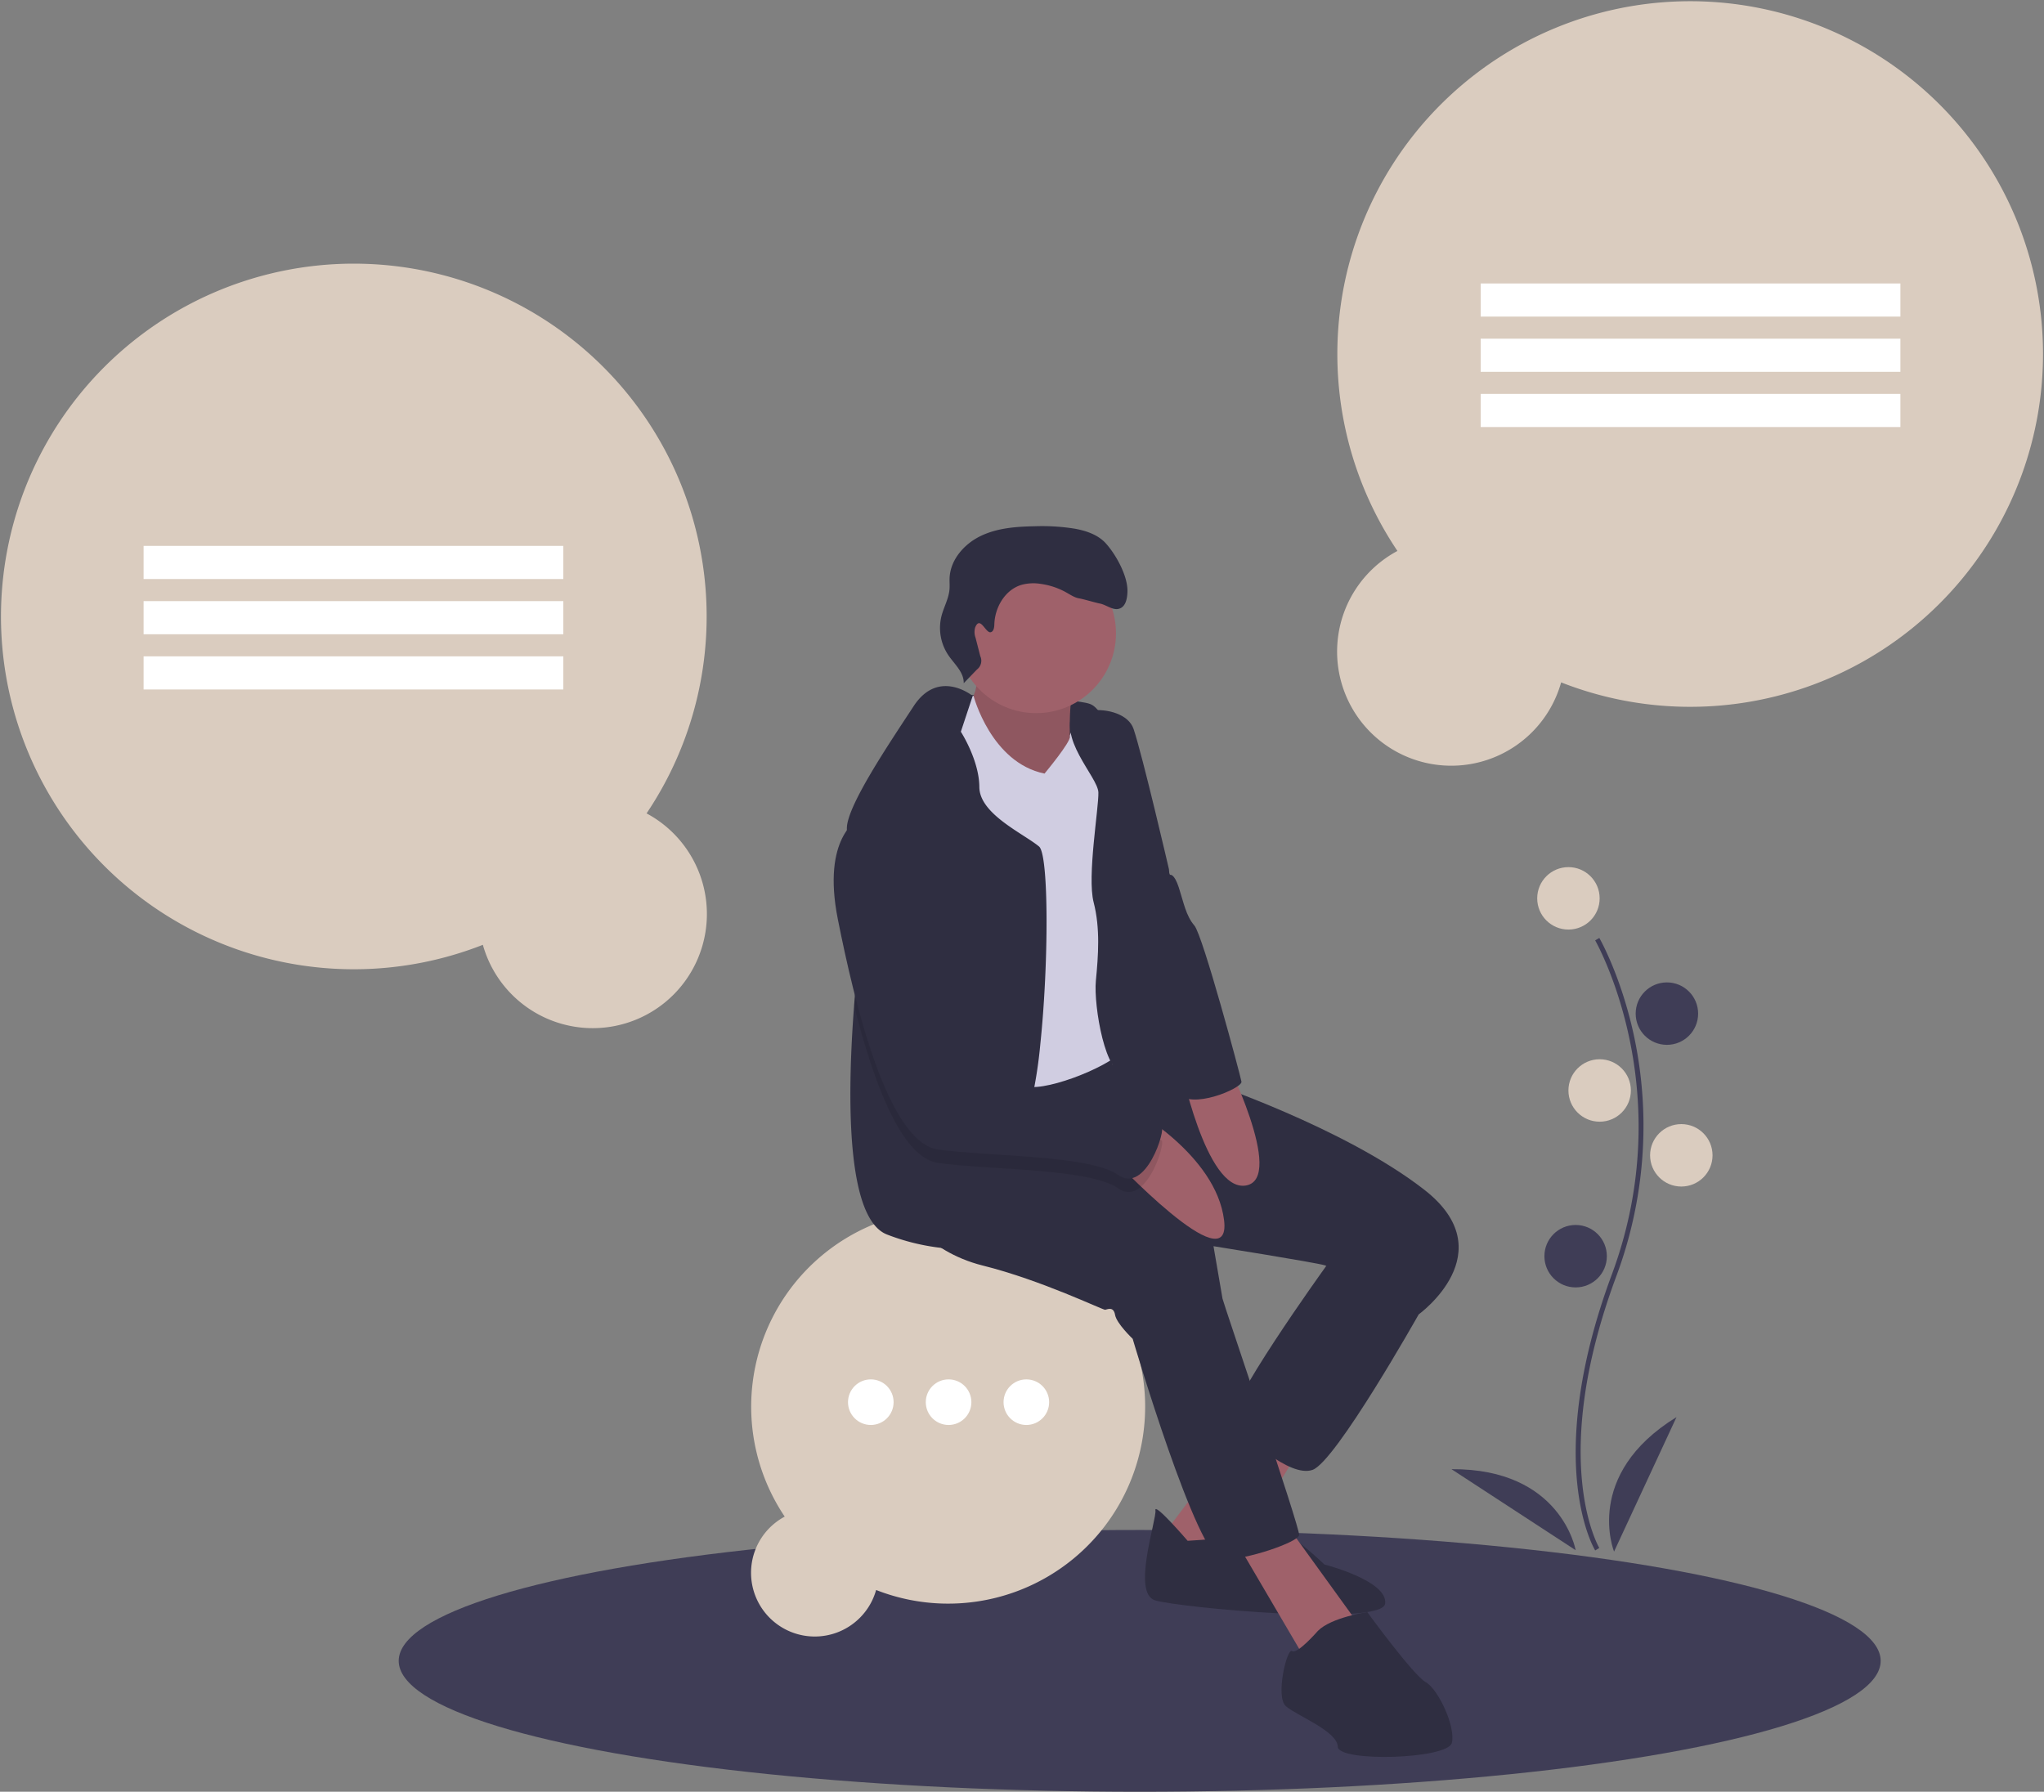 <svg height="746.054" viewBox="0 0 851 746.054" width="851" xmlns="http://www.w3.org/2000/svg"><rect x="0" y="0" width="851" height="746.054" fill="#808080" stroke="none"/><ellipse cx="474.5" cy="691.554" fill="#3f3d56" rx="308.5" ry="54.5"/><path d="m443.693 415.653a146.9 146.9 0 1 0 -68.159 54.725 47.518 47.518 0 1 0 68.159-54.725z" fill="#daccbf" transform="translate(-174.5 -76.973)"/><path d="m59.782 227.304h174.746v13.796h-174.746z" fill="#fff"/><path d="m59.782 250.297h174.746v13.796h-174.746z" fill="#fff"/><path d="m59.782 273.29h174.746v13.796h-174.746z" fill="#fff"/><path d="m756.307 306.379a146.9 146.9 0 1 1 68.159 54.725 47.518 47.518 0 1 1 -68.159-54.725z" fill="#daccbf" transform="translate(-174.5 -76.973)"/><path d="m790.973 195.003h174.746v13.796h-174.746z" fill="#fff" transform="matrix(-1 0 0 -1 1582.191 326.829)"/><path d="m790.973 217.996h174.746v13.796h-174.746z" fill="#fff" transform="matrix(-1 0 0 -1 1582.191 372.815)"/><path d="m790.973 240.989h174.746v13.796h-174.746z" fill="#fff" transform="matrix(-1 0 0 -1 1582.191 418.8)"/><path d="m501.213 708.464a82.013 82.013 0 1 1 38.052 30.553 26.529 26.529 0 1 1 -38.052-30.553z" fill="#daccbf" transform="translate(-174.5 -76.973)"/><circle cx="362.551" cy="583.84" fill="#fff" r="9.491"/><circle cx="394.932" cy="583.84" fill="#fff" r="9.491"/><circle cx="427.312" cy="583.84" fill="#fff" r="9.491"/><path d="m578.936 366.381s42.346 1.151 49.34 3.696 10.121 20.74 10.121 20.74l-32.879 10.334-24.592-1.393-18.508 1.308 10.334-27.065z" fill="#2f2e41" transform="translate(-174.5 -76.973)"/><path d="m580.763 352.486s2.786 10.761-3.397 18.38 26.582 34.77 26.582 34.77l17.285-2.971s-3.81-33.064 1.308-41.437-41.778-8.742-41.778-8.742z" fill="#9f616a" transform="translate(-174.5 -76.973)"/><path d="m580.763 352.486s2.786 10.761-3.397 18.38 26.582 34.77 26.582 34.77l17.285-2.971s-3.81-33.064 1.308-41.437-41.778-8.742-41.778-8.742z" opacity=".1" transform="translate(-174.5 -76.973)"/><path d="m521.22 590.132-38.139 50.577 26.028 15.196 35.822-58.609z" fill="#9f616a"/><path d="m668.968 718.535s-14.044-16.319-13.419-12.68-9.993 34.5-.114 37.485 94.601 10.903 95.766 1.336-25.274-16.262-25.274-16.262-15.708-15.096-19.19-13.561-37.769 3.682-37.769 3.682z" fill="#2f2e41" transform="translate(-174.5 -76.973)"/><path d="m512.663 638.435 30.463 51.898 22.999-13.319-30.718-42.489z" fill="#9f616a"/><path d="m735.252 591.936-9.041 12.793s-43.1 59.859-38.522 64.692 23.64 23.099 33.334 19.56 44.137-64.721 44.137-64.721l-8.984-35.921z" fill="#2f2e41" transform="translate(-174.5 -76.973)"/><path d="m549.59 579.826s9.652 18.01 34.116 24.108 50.023 18.565 50.932 18.408 3.483-1.535 4.108 2.104 7.335 9.979 7.335 9.979 27.023 91.829 37.343 91.928 31.529-7.292 31.969-10.178-31.6-96.662-31.913-98.481l-3.753-21.834s42.375 6.766 46.327 7.96 39.105 20.441 39.105 20.441 35.836-25.829 2.317-51.913-91.132-45.218-91.132-45.218l-20.669-5.814-18.013-1.075-2.652-10.171-42.662 2.461-44.521 18.892z" fill="#2f2e41" transform="translate(-174.5 -76.973)"/><circle cx="431.395" cy="263.7" fill="#9f616a" r="33.232"/><g transform="translate(-174.5 -76.973)"><path d="m575.83 367.383 3.997-.687s7.219 27.795 29.551 32.386c0 0 11.019-13.2 10.549-15.428s8.727-14.111 13.617-7.458-1.194 123.841 2.914 125.945 12.921 4.336 5.828 12.111-35.267 18.238-41.508 14.627-18.991-34.201-24.507-44.493-14.343-45.303-14.343-45.303-11.273-38.338-4.336-47.023 18.238-24.677 18.238-24.677z" fill="#d0cde1"/><path d="m607.635 511.654a189.572 189.572 0 0 1 -3.807 24.268c-1.63 6.508-3.527 10.437-5.693 10.27-5.526-.413-8.037 7.691-9.332 17.035-1.384 9.913-1.384 21.221-2.143 25.217-1.005 5.28-7.434 9.31-20.283 8.127a90.659 90.659 0 0 1 -22.348-5.481c-17.347-6.307-16.834-57.455-13.931-95.409 1.775-23.263 4.443-41.582 4.443-41.582s-5.269-15.717-6.954-26.49a35.211 35.211 0 0 1 -.502-5.95c.257-9.41 17.436-34.839 27.818-50.679 10.393-15.84 24.57-4.22 24.57-4.22l-4.934 14.891s7.647 11.799 7.702 23.029 18.307 19.334 24.86 24.77c4.119 3.416 4.019 49.016.536 82.203z" fill="#2f2e41"/><path d="m622.064 372.081s1.198 1.416 6.681.725c6.576-.828 15.618 1.447 17.719 7.726 3.852 11.514 14.713 58.352 14.713 58.352s4.521 53.548 6.553 65.375 1.024 22.303 3.028 28.515-19.787-11.585-27.819-9.268-13.192-27.705-12.182-38.181 1.862-21.863-.924-32.623 2.153-39.24 1.969-45.765-17.709-22.969-9.737-34.855z" fill="#2f2e41"/><path d="m645.578 538.507s35.186 19.196 38.553 46.518-47.062-26.455-47.062-26.455z" fill="#9f616a"/><path d="m665.664 519.132s10.782 54.345 27.577 51.458-9.382-54.585-9.382-54.585z" fill="#9f616a"/><path d="m723.184 756.048s-8.6 9.908-10.732 8.401-7.036 19.005-2.615 22.929 21.45 10.363 21.635 16.887 45.857 5.231 47.492-1.606-5.729-22.431-10.903-25.288-24.306-29.155-24.306-29.155-14.984 2.189-20.57 7.832z" fill="#2f2e41"/><path d="m639.973 571.743c-8.16-5.76-30.943-7.189-51.171-8.517-8.874-.569-17.258-1.127-23.699-2.032-6.207-.86-11.788-6.53-16.744-14.981-7.513-12.804-13.585-32.004-18.262-50.534 1.775-23.263 4.443-41.582 4.443-41.582s-5.269-15.717-6.954-26.49a14.176 14.176 0 0 1 4.487-4.041c21.455-9.209 41.939 81.422 44.54 95.644.045.234.078.458.112.647 1.261 7.323 14.891 13.585 27.103 16.063 7.524 1.529 14.523 1.63 17.749-.357 8.473-5.202 34.527 15.617 36.503 16.209 1.976.603-6.385 28.264-18.106 19.97z" opacity=".1"/><path d="m532.077 417.988s-15.594 7.363-8.742 41.778 20.655 92.923 41.764 95.851 63.143 2.26 74.87 10.547 20.086-19.375 18.11-19.972-28.032-21.408-36.504-16.205-42.815-3.881-44.848-15.707-22.844-105.66-44.649-96.292z" fill="#2f2e41"/><path d="m644.446 401.484 17.138 39.767s1.725-.861 3.73 5.351 2.943 11.67 6.454 15.75 19.134 62.276 19.603 65.005-21.577 12.138-26.503 4.555-20.421-130.429-20.421-130.429z" fill="#2f2e41"/><path d="m586.988 340.21c1.274-.34 1.461-2.031 1.503-3.348.229-7.055 4.477-14.295 11.231-16.349a18.881 18.881 0 0 1 7.959-.438 30.145 30.145 0 0 1 10.778 3.596c1.759.989 3.484 2.18 5.48 2.482 1.318.2 7.023 1.858 8.335 2.092 2.885.513 5.566 3.094 8.334 2.134 2.648-.919 3.235-4.348 3.299-7.15.146-6.385-4.701-15.221-8.97-19.971-3.24-3.604-8.118-5.268-12.886-6.133a85.79 85.79 0 0 0 -16.853-1.025c-7.631.136-15.474.725-22.355 4.027s-12.661 9.873-12.991 17.499c-.069 1.588.095 3.183-.038 4.768-.326 3.865-2.378 7.356-3.341 11.113a20.335 20.335 0 0 0 2.84 16.25c2.554 3.758 6.568 7.157 6.42 11.699l5.537-5.737a4.547 4.547 0 0 0 1.352-5.556l-1.96-7.645a6.898 6.898 0 0 1 -.17-4.255c2.101-5.192 4.372 2.515 6.496 1.948z" fill="#2f2e41"/><path d="m838.646 722.549c-.229-.375-5.641-9.41-7.517-28.172-1.721-17.213-.614-46.227 14.433-86.698 28.506-76.671-6.569-138.533-6.928-139.149l1.73-1.004c.091.156 9.142 15.929 14.488 41.044a179.061 179.061 0 0 1 -7.416 99.807c-28.457 76.54-7.301 112.773-7.084 113.131z" fill="#3f3d56"/></g><circle cx="653" cy="374.054" fill="#daccbf" r="13"/><circle cx="694" cy="422.054" fill="#3f3d56" r="13"/><circle cx="666" cy="454.054" fill="#daccbf" r="13"/><circle cx="700" cy="481.054" fill="#daccbf" r="13"/><circle cx="656" cy="523.054" fill="#3f3d56" r="13"/><path d="m846.5 723.027s-13-32 26-56z" fill="#3f3d56" transform="translate(-174.5 -76.973)"/><path d="m830.512 722.447s-5.916-34.029-51.709-33.738z" fill="#3f3d56" transform="translate(-174.5 -76.973)"/></svg>